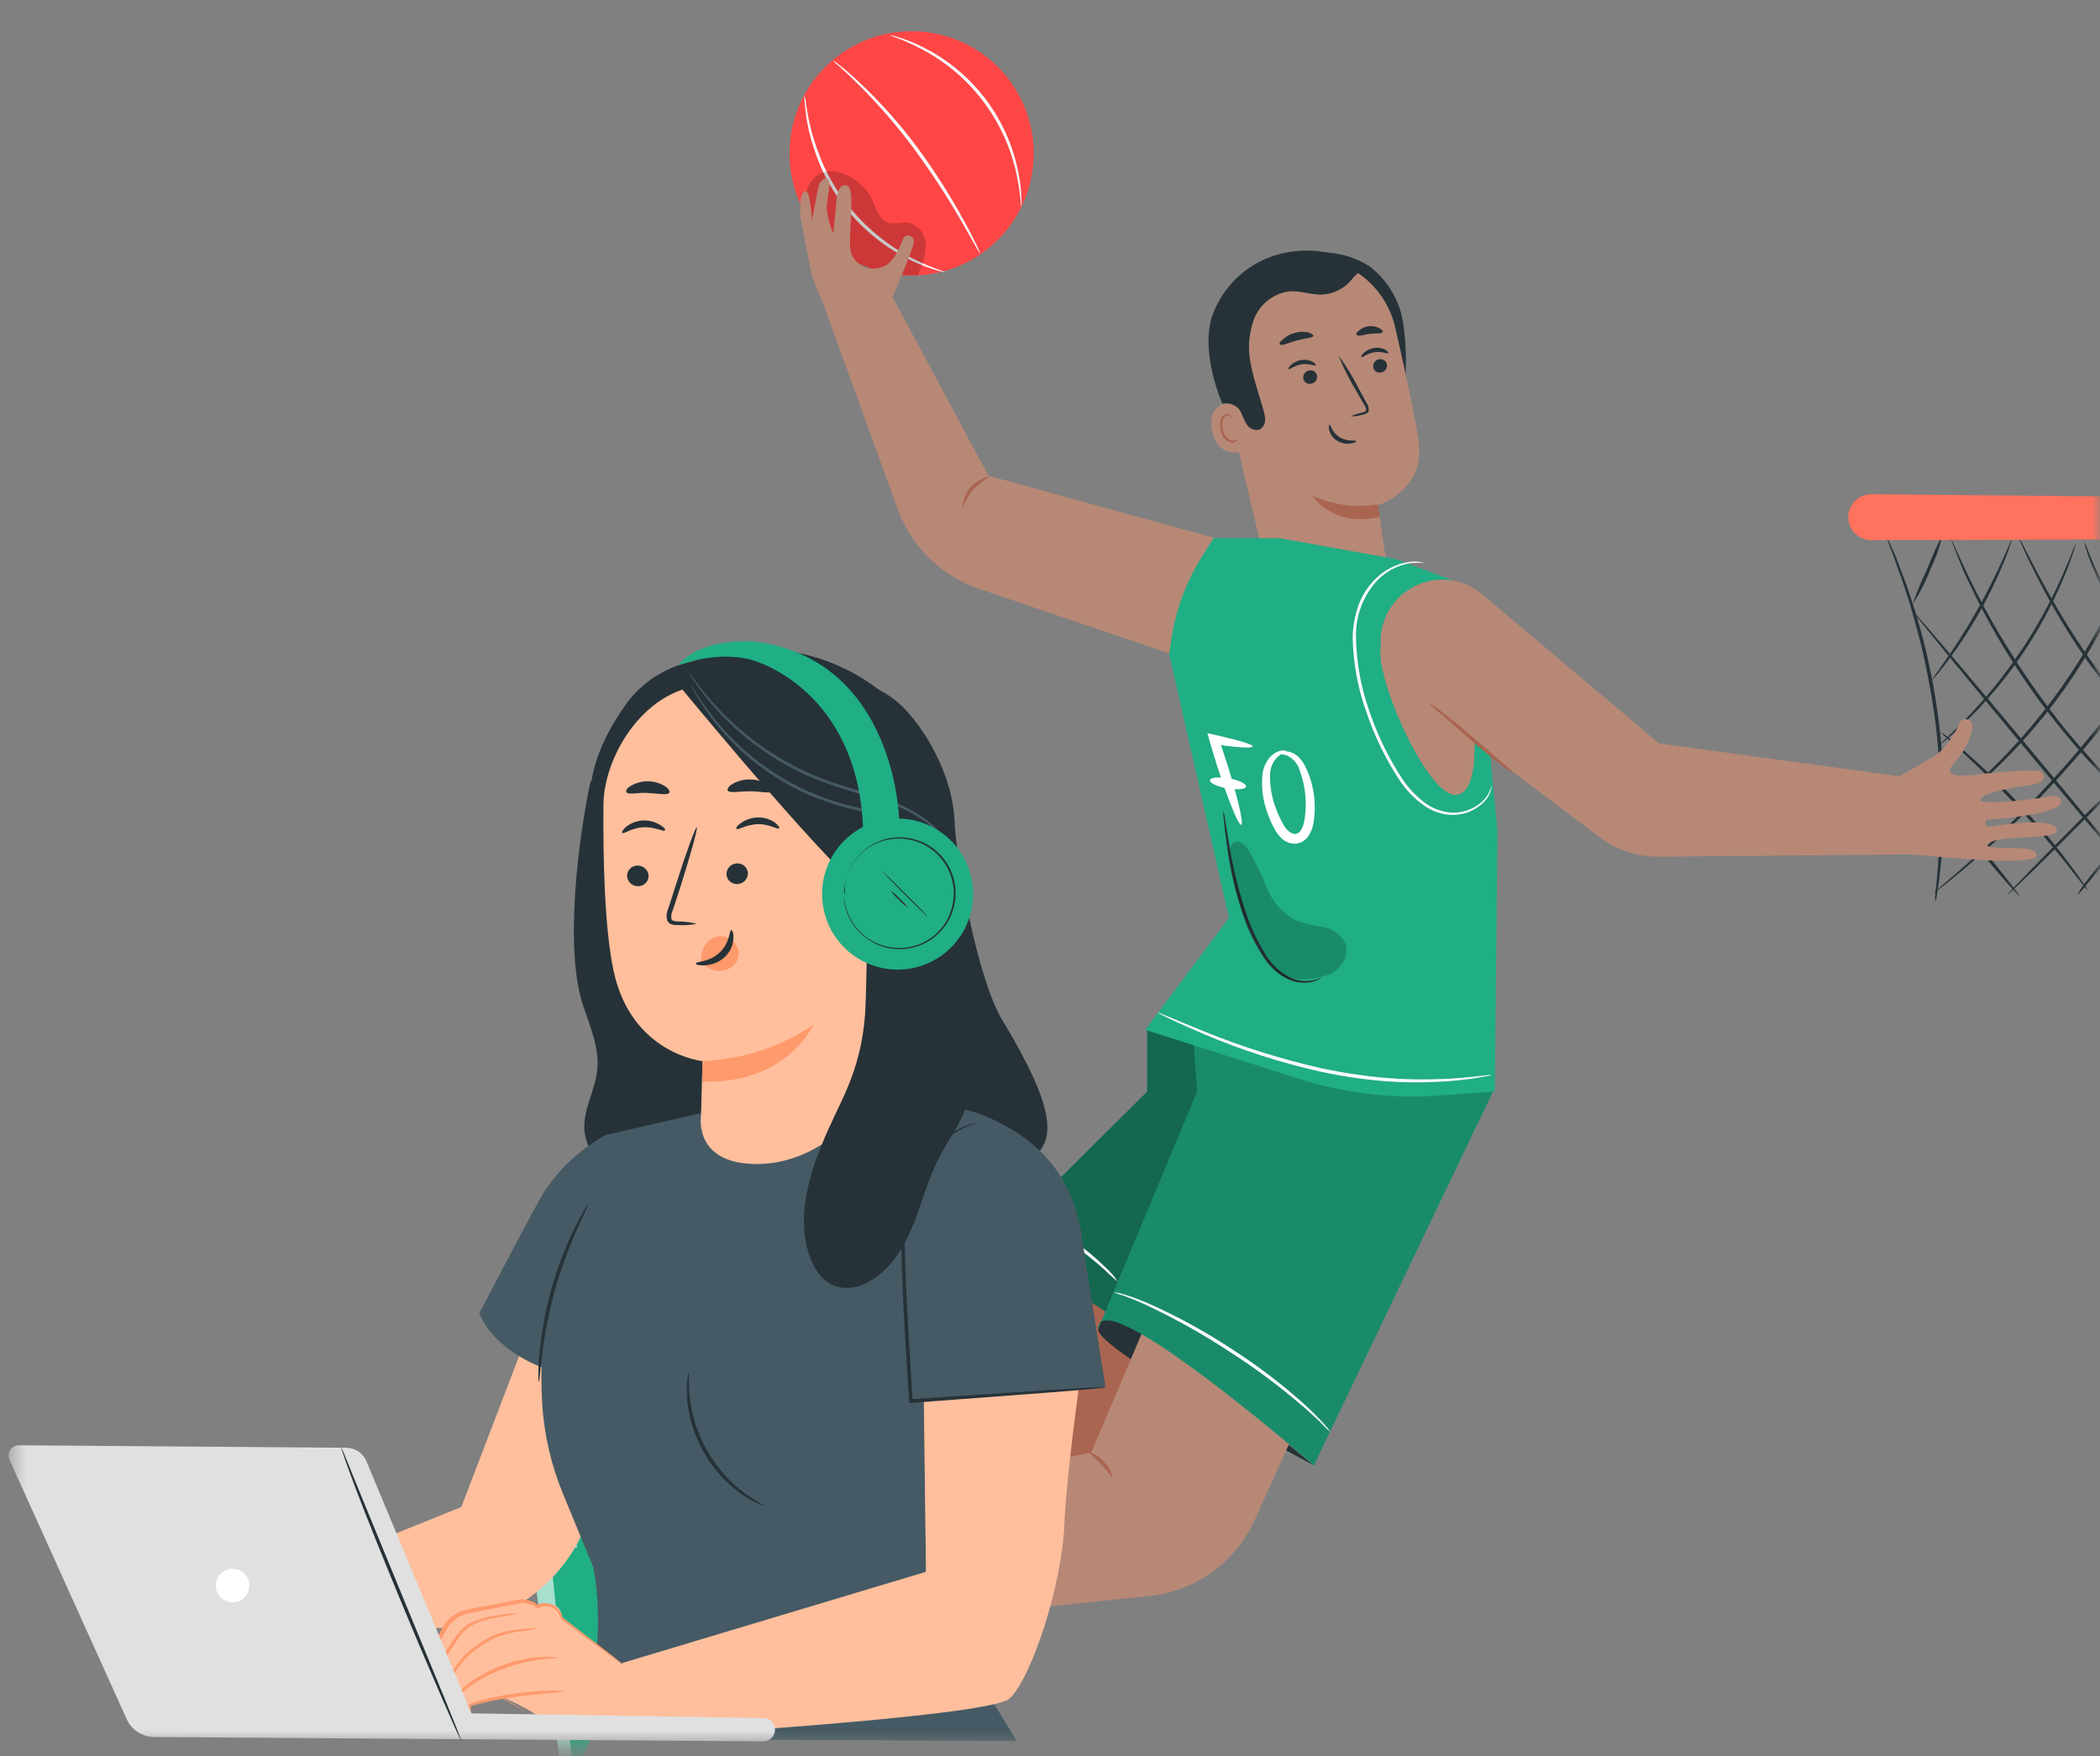 <svg xmlns="http://www.w3.org/2000/svg" width="122" height="102" viewBox="0 0 122 102" fill="none">
  <rect x="0" y="0" width="122" height="102" fill="#808080" stroke="none"/>
  <mask id="mask0_2727_11816" style="mask-type:alpha" maskUnits="userSpaceOnUse" x="0" y="0" width="122" height="102">
    <rect x="0.5" y="0.125" width="121.5" height="101.25" fill="#D9D9D9"/>
  </mask>
  <g mask="url(#mask0_2727_11816)">
    <path d="M112.456 52.361C112.477 52.29 112.492 52.217 112.501 52.143C112.525 51.98 112.56 51.772 112.598 51.512C112.636 51.252 112.688 50.902 112.723 50.511C112.757 50.119 112.816 49.675 112.841 49.18C112.865 48.684 112.91 48.14 112.917 47.558C112.924 46.976 112.917 46.352 112.917 45.697C112.848 42.85 112.458 40.019 111.756 37.259C111.583 36.629 111.43 36.022 111.25 35.468C111.07 34.913 110.904 34.397 110.741 33.929C110.578 33.461 110.394 33.045 110.266 32.678C110.138 32.311 109.989 31.985 109.874 31.746L109.611 31.167C109.584 31.097 109.55 31.031 109.507 30.97C109.525 31.042 109.55 31.113 109.58 31.181L109.802 31.77C109.906 32.027 110.03 32.342 110.148 32.709C110.266 33.077 110.446 33.496 110.595 33.967C110.744 34.438 110.924 34.948 111.08 35.509C111.236 36.071 111.403 36.667 111.569 37.297C111.874 38.566 112.158 39.976 112.369 41.456C112.581 42.935 112.678 44.38 112.716 45.683C112.716 46.338 112.747 46.959 112.716 47.541C112.685 48.123 112.688 48.66 112.66 49.156C112.633 49.651 112.598 50.091 112.57 50.483C112.543 50.874 112.508 51.214 112.477 51.488C112.446 51.761 112.428 51.959 112.414 52.122C112.417 52.203 112.431 52.283 112.456 52.361Z" fill="#263238"/>
    <path d="M124.906 52.014C124.944 51.983 121.912 48.282 118.131 43.746C114.351 39.21 111.253 35.558 111.201 35.589C111.149 35.62 114.198 39.325 117.979 43.861C121.759 48.397 124.868 52.049 124.906 52.014Z" fill="#263238"/>
    <path d="M121.292 51.72C121.218 51.572 121.131 51.43 121.032 51.297C120.852 51.034 120.585 50.656 120.242 50.199C118.454 47.814 116.42 45.623 114.174 43.663C113.745 43.289 113.388 42.995 113.135 42.797C113.009 42.689 112.875 42.592 112.733 42.506C112.836 42.633 112.952 42.749 113.079 42.852L114.081 43.76C114.919 44.53 116.056 45.621 117.238 46.896C118.419 48.172 119.424 49.381 120.131 50.275L120.963 51.339C121.061 51.476 121.171 51.603 121.292 51.72Z" fill="#263238"/>
    <path d="M117.352 52.098C117.391 52.067 116.413 50.809 115.173 49.288C114.446 48.35 113.673 47.45 112.855 46.592C113.532 47.566 114.259 48.504 115.034 49.402C115.76 50.34 116.534 51.24 117.352 52.098Z" fill="#263238"/>
    <path d="M125.118 47.738C125.078 47.681 125.03 47.63 124.976 47.586L124.543 47.18C124.352 47.007 124.12 46.792 123.85 46.536C123.58 46.279 123.285 45.999 122.966 45.666C122.315 45.014 121.58 44.211 120.776 43.292C119.972 42.374 119.151 41.324 118.33 40.173C117.508 39.023 116.795 37.904 116.174 36.861C115.554 35.818 115.038 34.847 114.632 34.023C114.417 33.614 114.248 33.236 114.092 32.907C113.936 32.578 113.804 32.29 113.7 32.054C113.596 31.819 113.516 31.656 113.454 31.514C113.426 31.45 113.394 31.389 113.357 31.33C113.368 31.399 113.389 31.465 113.419 31.528L113.634 32.082C113.728 32.321 113.846 32.612 113.981 32.948C114.116 33.285 114.293 33.666 114.501 34.078C114.892 34.913 115.405 35.887 116.011 36.944C116.618 38.001 117.349 39.13 118.167 40.277C118.985 41.424 119.834 42.468 120.631 43.396C121.428 44.325 122.197 45.108 122.859 45.749C123.185 46.075 123.496 46.352 123.763 46.602C124.03 46.851 124.269 47.059 124.456 47.225L124.914 47.606C124.976 47.659 125.045 47.703 125.118 47.738Z" fill="#263238"/>
    <path d="M125.419 43.226C125.305 43.072 125.181 42.925 125.048 42.786C124.799 42.516 124.445 42.114 124.009 41.615C122.889 40.315 121.848 38.949 120.89 37.526C119.944 36.093 119.071 34.614 118.274 33.094L117.556 31.707C117.479 31.532 117.385 31.363 117.276 31.205C117.334 31.387 117.407 31.565 117.494 31.735C117.639 32.082 117.868 32.56 118.163 33.153C118.928 34.696 119.789 36.19 120.741 37.626C121.7 39.059 122.761 40.421 123.915 41.701C124.362 42.19 124.729 42.578 124.993 42.835C125.122 42.979 125.264 43.11 125.419 43.226Z" fill="#263238"/>
    <path d="M126.019 39.543C126.039 39.522 125.672 39.127 125.152 38.455C124.457 37.581 123.81 36.669 123.215 35.724C122.618 34.781 122.09 33.797 121.635 32.778C121.289 31.995 121.136 31.486 121.105 31.496C121.117 31.621 121.144 31.744 121.185 31.864C121.282 32.192 121.398 32.515 121.531 32.83C121.955 33.872 122.472 34.873 123.077 35.821C123.675 36.771 124.339 37.678 125.066 38.534C125.343 38.863 125.582 39.12 125.759 39.29C125.836 39.383 125.923 39.468 126.019 39.543Z" fill="#263238"/>
    <path d="M127.503 34.036C127.451 34.097 127.406 34.163 127.368 34.234L127.021 34.819C126.716 35.332 126.262 36.063 125.68 36.957C125.098 37.851 124.384 38.895 123.553 40.031C122.721 41.168 121.761 42.384 120.711 43.625C119.661 44.865 118.601 45.995 117.616 47.003C116.632 48.012 115.711 48.881 114.92 49.595C114.13 50.309 113.482 50.877 113.025 51.259L112.502 51.709C112.44 51.758 112.382 51.813 112.328 51.872C112.399 51.835 112.466 51.79 112.526 51.737L113.07 51.314C113.538 50.947 114.203 50.392 115.004 49.689C115.804 48.985 116.736 48.116 117.738 47.121C118.739 46.127 119.789 44.98 120.857 43.742C121.924 42.505 122.859 41.272 123.695 40.132C124.53 38.992 125.23 37.931 125.795 37.013C126.359 36.094 126.803 35.367 127.091 34.843L127.42 34.241C127.454 34.175 127.482 34.107 127.503 34.036Z" fill="#263238"/>
    <path d="M124.356 31.077C124.321 31.136 124.292 31.199 124.27 31.264L124.055 31.808C123.965 32.047 123.854 32.335 123.708 32.668C123.563 33 123.421 33.385 123.227 33.794C122.863 34.626 122.392 35.599 121.813 36.649C121.179 37.789 120.485 38.893 119.734 39.959C118.98 41.016 118.171 42.031 117.308 43.001C116.504 43.892 115.738 44.654 115.069 45.267C114.744 45.583 114.425 45.843 114.155 46.082C113.884 46.321 113.645 46.522 113.462 46.681L113.011 47.056C112.955 47.096 112.905 47.144 112.862 47.198C112.922 47.166 112.979 47.129 113.032 47.087L113.503 46.74C113.708 46.588 113.957 46.394 114.231 46.165C114.505 45.936 114.834 45.676 115.167 45.364C115.964 44.655 116.724 43.905 117.443 43.115C118.321 42.147 119.143 41.129 119.904 40.066C120.658 38.994 121.352 37.881 121.983 36.733C122.551 35.672 123.022 34.688 123.369 33.849C123.556 33.434 123.691 33.045 123.826 32.709C123.961 32.373 124.062 32.079 124.142 31.836C124.221 31.593 124.277 31.427 124.325 31.278C124.341 31.212 124.351 31.145 124.356 31.077Z" fill="#263238"/>
    <path d="M120.599 31.573C120.509 31.737 120.435 31.909 120.377 32.086C120.245 32.433 120.03 32.904 119.784 33.489C118.427 36.557 116.534 39.358 114.195 41.761C113.748 42.222 113.377 42.586 113.114 42.828C112.972 42.951 112.84 43.085 112.719 43.227C112.875 43.124 113.022 43.008 113.159 42.88C113.439 42.648 113.824 42.298 114.285 41.841C115.485 40.658 116.565 39.359 117.508 37.963C118.449 36.568 119.251 35.083 119.902 33.531C120.152 32.935 120.332 32.443 120.443 32.1C120.508 31.928 120.56 31.753 120.599 31.573Z" fill="#263238"/>
    <path d="M116.888 31.32C116.863 31.32 116.662 31.799 116.312 32.571C115.962 33.344 115.45 34.404 114.809 35.534C114.167 36.664 113.523 37.641 113.034 38.337C112.546 39.034 112.234 39.457 112.255 39.474C112.275 39.491 112.355 39.388 112.511 39.204C112.667 39.02 112.882 38.753 113.138 38.414C113.806 37.522 114.417 36.589 114.968 35.621C115.517 34.653 116.005 33.652 116.43 32.623C116.59 32.228 116.711 31.902 116.777 31.677C116.83 31.564 116.868 31.444 116.888 31.32Z" fill="#263238"/>
    <path d="M112.857 31.049C112.522 31.7 112.222 32.368 111.96 33.052C111.641 33.71 111.36 34.385 111.118 35.075C111.524 34.462 111.862 33.807 112.126 33.121C112.443 32.458 112.688 31.764 112.857 31.049Z" fill="#263238"/>
    <path d="M125.527 43.042C125.492 43.008 123.468 44.976 121.022 47.44C118.575 49.904 116.593 51.927 116.628 51.962C116.663 51.997 118.686 50.029 121.133 47.565C123.579 45.101 125.565 43.077 125.527 43.042Z" fill="#263238"/>
    <path d="M125 47.423C124.73 47.576 124.479 47.76 124.251 47.97C123.676 48.447 123.131 48.96 122.619 49.505C122.104 50.046 121.623 50.619 121.181 51.221C120.982 51.459 120.813 51.721 120.679 52.001C120.896 51.784 121.097 51.552 121.282 51.307C121.628 50.867 122.155 50.268 122.751 49.634C123.347 49 123.915 48.462 124.335 48.074C124.574 47.876 124.797 47.658 125 47.423Z" fill="#263238"/>
    <path d="M107.375 30.038C107.375 30.214 107.411 30.388 107.478 30.55C107.546 30.712 107.645 30.859 107.769 30.983C107.894 31.107 108.041 31.205 108.204 31.272C108.366 31.339 108.54 31.373 108.716 31.372L128.86 31.32L136.307 35.583V28.964L108.709 28.704C108.534 28.704 108.36 28.739 108.199 28.806C108.037 28.873 107.89 28.971 107.766 29.095C107.642 29.219 107.544 29.366 107.477 29.528C107.41 29.69 107.375 29.863 107.375 30.038Z" fill="#FF725E"/>
    <path d="M50.991 15.724C47.227 14.637 45.057 10.704 46.144 6.94C47.231 3.176 51.164 1.006 54.928 2.093C58.692 3.18 60.862 7.113 59.775 10.877C58.688 14.641 54.755 16.811 50.991 15.724Z" fill="#FF4646"/>
    <path d="M56.96 14.781C54.8 10.518 52.052 6.535 48.382 3.496L56.96 14.781Z" fill="#FF4646"/>
    <path d="M48.382 3.496C48.502 3.636 48.636 3.762 48.782 3.874C49.05 4.115 49.432 4.474 49.889 4.927C51.077 6.11 52.174 7.383 53.169 8.733C54.163 10.087 55.079 11.496 55.914 12.954L56.669 14.283C56.751 14.452 56.849 14.614 56.96 14.766C56.902 14.587 56.827 14.414 56.737 14.248C56.582 13.92 56.36 13.456 56.035 12.886C55.231 11.402 54.326 9.976 53.328 8.616C52.328 7.259 51.209 5.996 49.983 4.84C49.511 4.395 49.118 4.051 48.831 3.828C48.692 3.705 48.541 3.593 48.382 3.496Z" fill="#FAFAFA"/>
    <path d="M46.735 5.513C46.726 5.697 46.734 5.882 46.762 6.064C46.8 6.572 46.876 7.077 46.988 7.574C47.161 8.303 47.396 9.015 47.69 9.703C48.062 10.544 48.541 11.333 49.114 12.052C50.152 13.365 51.475 14.425 52.983 15.151C53.439 15.367 53.909 15.547 54.392 15.691C54.568 15.747 54.749 15.789 54.932 15.816C54.932 15.774 54.177 15.593 53.044 15.027C51.58 14.275 50.293 13.22 49.269 11.931C48.705 11.225 48.23 10.451 47.856 9.628C47.557 8.954 47.312 8.257 47.124 7.544C47.004 7.059 46.908 6.569 46.837 6.075C46.82 5.885 46.786 5.697 46.735 5.513Z" fill="#FAFAFA"/>
    <path d="M51.689 2.035C51.689 2.073 52.414 2.262 53.49 2.824C54.892 3.55 56.117 4.576 57.077 5.83C58.037 7.084 58.709 8.534 59.044 10.077C59.308 11.258 59.297 12.017 59.338 12.017C59.357 11.84 59.357 11.662 59.338 11.485C59.321 11.002 59.265 10.521 59.168 10.047C58.864 8.469 58.197 6.984 57.221 5.709C56.243 4.434 54.983 3.404 53.539 2.7C53.107 2.484 52.657 2.305 52.195 2.164C52.032 2.102 51.862 2.059 51.689 2.035Z" fill="#FAFAFA"/>
    <g opacity="0.2">
      <path d="M47.268 13.256C47.019 12.73 46.87 12.163 46.826 11.583C46.808 11.291 46.869 11 47.001 10.74C47.134 10.48 47.334 10.26 47.581 10.103C47.794 10.005 48.024 9.951 48.258 9.944C48.493 9.938 48.726 9.979 48.944 10.066C49.321 10.194 49.668 10.397 49.965 10.662C50.262 10.928 50.503 11.25 50.673 11.61C50.903 12.104 51.051 12.742 51.575 12.92C51.953 13.063 52.402 12.874 52.81 12.946C53.095 13.03 53.345 13.205 53.521 13.444C53.697 13.684 53.789 13.974 53.784 14.271C53.758 14.873 53.594 15.461 53.304 15.989C53.304 15.989 50.979 16.015 49.62 15.147C48.773 14.599 47.984 13.966 47.268 13.256Z" fill="black"/>
    </g>
    <path d="M46.803 11.096C47.086 11.096 47.181 12.825 47.181 12.825C47.181 12.825 47.419 11.315 47.6 10.673C47.619 10.598 47.898 10.246 48.106 10.405C48.313 10.563 48.03 11.587 48.023 12.1C48.077 12.597 48.204 13.083 48.4 13.542C48.4 13.542 48.529 12.58 48.585 11.73C48.642 10.881 48.963 10.598 49.291 10.843C49.699 11.134 49.219 14.007 49.442 14.698C49.519 14.904 49.641 15.091 49.799 15.244C49.957 15.397 50.147 15.514 50.356 15.585C50.722 15.647 51.098 15.593 51.432 15.43C51.968 15.154 52.296 14.275 52.447 13.92C52.468 13.841 52.517 13.772 52.586 13.727C52.655 13.682 52.737 13.665 52.818 13.678C52.899 13.691 52.972 13.734 53.023 13.799C53.074 13.863 53.099 13.944 53.093 14.026C53.093 14.347 52.228 16.363 51.851 17.246L57.423 27.628L70.683 31.279L68.112 38.011L56.887 34.205C55.801 33.836 54.812 33.228 53.992 32.425C53.172 31.623 52.542 30.647 52.149 29.569L47.781 17.525C47.558 17.027 47.339 16.51 47.218 16.159C47.056 15.691 46.697 13.493 46.565 12.968C46.433 12.444 46.433 11.077 46.803 11.096Z" fill="#B78876"/>
    <path d="M55.913 29.49C56.081 29.114 56.29 28.759 56.536 28.429C56.828 28.141 57.153 27.888 57.503 27.674C57.069 27.75 56.675 27.972 56.385 28.304C56.096 28.636 55.929 29.057 55.913 29.497V29.49Z" fill="#AA6550"/>
    <path d="M81.568 22.766C81.726 21.45 81.712 20.118 81.526 18.805C81.332 17.482 80.629 16.286 79.567 15.472C78.672 14.903 77.625 14.62 76.565 14.66C75.093 14.66 73.511 15.155 72.688 16.374C71.865 17.594 71.99 19.179 72.311 20.599C72.526 21.531 72.839 22.486 73.53 23.151C74.549 24.136 76.142 24.238 77.539 23.982C78.936 23.725 80.273 23.174 81.692 23.057" fill="#263238"/>
    <path d="M70.831 21.388L73.957 34.693L80.613 33.182L80.05 29.347C80.05 29.347 82.795 28.501 82.421 25.688C82.24 24.322 81.632 21.535 81.058 19.025C80.752 17.687 79.934 16.523 78.779 15.781C77.625 15.039 76.225 14.779 74.882 15.057C74.196 15.199 73.545 15.476 72.968 15.873C72.391 16.27 71.9 16.779 71.522 17.369C71.145 17.959 70.889 18.618 70.77 19.309C70.651 19.999 70.672 20.706 70.831 21.388Z" fill="#B78876"/>
    <path d="M80.05 29.294C78.758 29.508 77.432 29.332 76.24 28.788C76.24 28.788 77.4 30.676 80.163 30.019L80.05 29.294Z" fill="#AA6550"/>
    <path d="M80.575 21.174C80.59 21.278 80.565 21.384 80.503 21.47C80.442 21.556 80.35 21.615 80.246 21.634C80.195 21.648 80.143 21.65 80.091 21.642C80.039 21.634 79.99 21.615 79.946 21.587C79.902 21.558 79.864 21.521 79.835 21.477C79.806 21.433 79.787 21.384 79.778 21.332C79.762 21.228 79.787 21.121 79.848 21.035C79.91 20.949 80.002 20.89 80.106 20.872C80.157 20.858 80.21 20.856 80.262 20.864C80.314 20.872 80.363 20.891 80.407 20.92C80.451 20.948 80.489 20.985 80.518 21.029C80.546 21.073 80.566 21.122 80.575 21.174Z" fill="#263238"/>
    <path d="M80.665 20.515C80.624 20.576 80.287 20.394 79.853 20.459C79.419 20.523 79.14 20.787 79.098 20.738C79.057 20.689 79.098 20.617 79.234 20.496C79.4 20.34 79.612 20.239 79.838 20.209C80.063 20.175 80.293 20.214 80.495 20.319C80.627 20.402 80.665 20.489 80.665 20.515Z" fill="#263238"/>
    <path d="M76.512 21.822C76.528 21.927 76.503 22.034 76.442 22.12C76.38 22.206 76.287 22.264 76.183 22.283C76.133 22.296 76.08 22.299 76.029 22.291C75.977 22.283 75.928 22.264 75.884 22.236C75.84 22.208 75.802 22.171 75.773 22.128C75.744 22.085 75.724 22.036 75.715 21.985C75.7 21.88 75.725 21.773 75.786 21.686C75.847 21.6 75.939 21.54 76.043 21.52C76.094 21.507 76.147 21.504 76.199 21.512C76.251 21.521 76.3 21.54 76.344 21.568C76.388 21.596 76.426 21.634 76.455 21.677C76.484 21.721 76.503 21.771 76.512 21.822Z" fill="#263238"/>
    <path d="M76.437 21.214C76.395 21.275 76.059 21.094 75.625 21.158C75.191 21.222 74.912 21.486 74.87 21.437C74.829 21.388 74.87 21.316 75.006 21.196C75.174 21.041 75.384 20.941 75.61 20.909C75.835 20.875 76.065 20.913 76.267 21.018C76.399 21.101 76.456 21.188 76.437 21.214Z" fill="#263238"/>
    <path d="M78.468 24.186C78.686 24.083 78.915 24.006 79.151 23.959C79.257 23.929 79.359 23.895 79.367 23.816C79.36 23.701 79.318 23.59 79.246 23.499L78.796 22.71C78.391 22.043 78.04 21.345 77.747 20.622C78.205 21.254 78.612 21.922 78.963 22.619L79.397 23.416C79.487 23.539 79.529 23.691 79.518 23.843C79.509 23.884 79.49 23.922 79.463 23.954C79.436 23.986 79.402 24.011 79.363 24.027C79.304 24.055 79.242 24.074 79.178 24.084C78.947 24.15 78.708 24.184 78.468 24.186Z" fill="#263238"/>
    <path d="M77.241 24.669C77.312 24.669 77.38 25.122 77.83 25.398C78.279 25.673 78.77 25.549 78.785 25.613C78.8 25.677 78.687 25.718 78.475 25.756C78.201 25.8 77.92 25.745 77.682 25.602C77.455 25.466 77.289 25.246 77.222 24.99C77.173 24.797 77.21 24.673 77.241 24.669Z" fill="#263238"/>
    <path d="M76.3 19.508C76.274 19.632 75.836 19.64 75.337 19.776C74.839 19.912 74.454 20.108 74.371 20.01C74.288 19.912 74.371 19.844 74.537 19.708C74.733 19.528 74.97 19.398 75.228 19.33C75.482 19.263 75.748 19.255 76.005 19.308C76.202 19.372 76.311 19.451 76.3 19.508Z" fill="#263238"/>
    <path d="M80.325 19.292C80.261 19.401 79.948 19.341 79.593 19.39C79.238 19.439 78.94 19.552 78.838 19.458C78.736 19.364 78.838 19.307 78.951 19.198C79.112 19.059 79.31 18.973 79.521 18.948C79.732 18.924 79.945 18.964 80.133 19.062C80.287 19.145 80.352 19.239 80.325 19.292Z" fill="#263238"/>
    <path d="M72.084 23.359C72.035 23.359 70.072 23.068 70.412 24.978C70.751 26.889 72.601 26.152 72.594 26.111C72.586 26.069 72.084 23.359 72.084 23.359Z" fill="#B78876"/>
    <path d="M71.884 25.477C71.884 25.477 71.853 25.507 71.801 25.541C71.766 25.566 71.725 25.583 71.683 25.591C71.641 25.6 71.597 25.599 71.555 25.59C71.418 25.535 71.297 25.444 71.207 25.326C71.117 25.208 71.06 25.069 71.042 24.922C71.004 24.759 71.004 24.59 71.042 24.427C71.048 24.364 71.07 24.304 71.106 24.252C71.141 24.2 71.189 24.157 71.246 24.129C71.282 24.111 71.323 24.107 71.362 24.117C71.401 24.128 71.435 24.152 71.457 24.185C71.495 24.234 71.487 24.272 71.499 24.276C71.51 24.28 71.536 24.234 71.499 24.159C71.48 24.113 71.445 24.075 71.4 24.053C71.37 24.04 71.337 24.033 71.304 24.033C71.271 24.033 71.238 24.04 71.208 24.053C71.132 24.083 71.066 24.131 71.014 24.194C70.962 24.257 70.928 24.332 70.913 24.412C70.868 24.593 70.868 24.782 70.913 24.963C70.932 25.137 71.002 25.302 71.114 25.436C71.226 25.571 71.376 25.669 71.544 25.718C71.598 25.723 71.652 25.715 71.703 25.697C71.753 25.679 71.8 25.65 71.838 25.613C71.888 25.522 71.891 25.48 71.884 25.477Z" fill="#AA6550"/>
    <path d="M71.008 23.449C71.189 23.411 71.376 23.422 71.551 23.481C71.726 23.54 71.881 23.645 72.001 23.785C72.164 24.042 72.239 24.348 72.401 24.604C72.472 24.737 72.583 24.844 72.72 24.907C72.856 24.971 73.01 24.988 73.157 24.955C73.25 24.91 73.33 24.84 73.389 24.754C73.448 24.668 73.484 24.568 73.493 24.465C73.504 24.255 73.474 24.044 73.406 23.845C73.164 22.966 72.843 22.101 72.677 21.203C72.472 20.307 72.537 19.37 72.862 18.511C73.031 18.085 73.312 17.713 73.674 17.433C74.037 17.153 74.469 16.977 74.924 16.921C75.528 16.88 76.12 17.114 76.724 17.11C77.087 17.105 77.444 17.016 77.768 16.851C78.091 16.686 78.372 16.45 78.589 16.159C78.692 16.049 78.801 15.944 78.914 15.845C78.874 15.634 78.774 15.439 78.627 15.283C77.291 14.365 75.131 14.373 73.636 14.988C72.874 15.297 72.189 15.768 71.628 16.369C71.066 16.969 70.642 17.685 70.385 18.465C69.932 20.017 70.423 22.014 71.008 23.434" fill="#263238"/>
    <path d="M60.331 75.629C59.306 74.849 58.439 73.882 57.775 72.779C57.706 72.684 57.663 72.574 57.65 72.458C57.645 72.4 57.66 72.341 57.694 72.293C57.728 72.246 57.778 72.212 57.835 72.197C57.904 72.196 57.972 72.213 58.032 72.246C59.166 72.776 60.269 73.369 61.335 74.025C61.059 74.629 60.702 75.193 60.274 75.701" fill="#263238"/>
    <path d="M76.331 62.167C76.244 62.609 63.313 86.103 63.313 86.103L34.786 88.244L36.115 82.275L59.21 77.744L68.052 61.465L76.331 62.167Z" fill="#AA6550"/>
    <path d="M66.647 59.796V63.401L57.891 72.085L66.647 77.748C66.647 77.748 70.818 66.316 71.777 64.628C72.37 63.503 72.696 62.257 72.732 60.985L66.647 59.796Z" fill="#20AE84"/>
    <g opacity="0.4">
      <path d="M66.647 59.796V63.401L57.892 72.085L66.647 77.748C66.647 77.748 70.819 66.316 71.778 64.628C72.371 63.503 72.697 62.257 72.733 60.985L66.647 59.796Z" fill="black"/>
    </g>
    <path d="M42.224 81.383L31.766 82.787L33.446 95.82C34.677 95.586 36.308 88.526 36.308 88.526L43.043 87.892L42.224 81.383Z" fill="#20AE84"/>
    <g opacity="0.6">
      <path d="M36.352 84.415C36.298 84.294 36.201 84.197 36.08 84.144C35.958 84.09 35.821 84.083 35.695 84.124C35.573 84.174 35.475 84.269 35.421 84.389C35.367 84.509 35.361 84.646 35.404 84.77C35.462 84.898 35.565 85 35.693 85.055C35.822 85.111 35.967 85.117 36.099 85.072C36.221 85.007 36.313 84.897 36.356 84.765C36.399 84.634 36.39 84.491 36.33 84.366" fill="white"/>
    </g>
    <g opacity="0.6">
      <path d="M31.766 82.787L32.827 82.686L34.039 95.209C34.039 95.209 33.85 95.82 33.446 95.82L31.766 82.787Z" fill="white"/>
    </g>
    <path d="M36.402 88.714C36.338 88.714 36.266 88.405 36.025 88.118C35.783 87.831 35.492 87.703 35.511 87.638C35.53 87.574 35.908 87.638 36.198 87.978C36.489 88.318 36.459 88.722 36.402 88.714Z" fill="#263238"/>
    <path d="M36.014 90.157C35.953 90.179 35.81 89.919 35.511 89.738C35.213 89.556 34.922 89.53 34.919 89.466C34.915 89.402 35.266 89.315 35.632 89.549C35.998 89.783 36.074 90.157 36.014 90.157Z" fill="#263238"/>
    <path d="M34.477 91.139C34.458 91.082 34.764 90.954 35.13 91.071C35.497 91.188 35.678 91.471 35.629 91.505C35.58 91.539 35.368 91.377 35.066 91.286C34.764 91.196 34.492 91.203 34.477 91.139Z" fill="#263238"/>
    <path d="M37.92 88.401C37.86 88.383 37.92 88.081 37.837 87.722C37.754 87.363 37.618 87.103 37.667 87.061C37.716 87.02 37.98 87.261 38.045 87.684C38.109 88.107 37.973 88.428 37.92 88.401Z" fill="#263238"/>
    <path d="M39.426 87.892C39.34 87.685 39.312 87.46 39.343 87.238C39.357 86.999 39.398 86.763 39.464 86.532C39.506 86.396 39.557 86.262 39.615 86.132C39.645 86.052 39.689 85.978 39.744 85.913C39.784 85.866 39.839 85.833 39.899 85.82C39.96 85.807 40.024 85.814 40.08 85.841C40.127 85.869 40.168 85.907 40.199 85.952C40.23 85.997 40.251 86.048 40.261 86.102C40.272 86.185 40.272 86.269 40.261 86.351C40.246 86.495 40.217 86.636 40.174 86.774C40.105 87.008 39.998 87.228 39.857 87.427C39.615 87.763 39.392 87.899 39.377 87.876C39.362 87.854 39.532 87.68 39.725 87.34C39.836 87.144 39.921 86.935 39.978 86.717C40.008 86.593 40.031 86.467 40.046 86.34C40.046 86.196 40.046 86.079 39.981 86.053C39.917 86.026 39.947 86.053 39.91 86.076C39.873 86.125 39.843 86.178 39.819 86.234C39.76 86.357 39.708 86.483 39.664 86.612C39.59 86.826 39.537 87.048 39.506 87.272C39.493 87.48 39.466 87.687 39.426 87.892Z" fill="#263238"/>
    <path d="M39.324 87.82C39.324 87.802 39.52 87.647 39.932 87.568C40.313 87.504 40.703 87.543 41.064 87.681C41.154 87.706 41.236 87.754 41.302 87.82C41.368 87.886 41.416 87.968 41.442 88.058C41.447 88.116 41.437 88.175 41.411 88.227C41.385 88.279 41.344 88.323 41.295 88.353C41.224 88.398 41.146 88.431 41.064 88.451C40.921 88.493 40.772 88.513 40.623 88.508C40.375 88.504 40.133 88.439 39.917 88.319C39.539 88.107 39.433 87.851 39.456 87.843C39.479 87.836 39.637 88.024 39.985 88.175C40.186 88.263 40.403 88.307 40.623 88.304C40.751 88.3 40.877 88.28 41 88.243C41.136 88.206 41.242 88.138 41.219 88.089C41.197 88.04 41.095 87.926 40.977 87.888C40.856 87.838 40.729 87.799 40.6 87.771C40.38 87.725 40.155 87.711 39.932 87.73C39.566 87.756 39.335 87.855 39.324 87.82Z" fill="#263238"/>
    <path d="M59.254 70.524C59.546 70.702 59.848 70.859 60.16 70.996C60.885 71.369 61.586 71.787 62.26 72.246C62.931 72.708 63.571 73.212 64.177 73.756C64.415 73.997 64.667 74.223 64.933 74.432C64.745 74.144 64.521 73.883 64.264 73.654C63.683 73.073 63.051 72.545 62.377 72.076C61.696 71.608 60.975 71.202 60.221 70.864C59.915 70.709 59.59 70.595 59.254 70.524Z" fill="#FAFAFA"/>
    <path d="M76.331 85.11C76.331 85.11 63.683 78.427 63.797 77.2C63.91 75.973 65.684 76.762 66.439 77.2C67.195 77.638 76.331 85.11 76.331 85.11Z" fill="#263238"/>
    <path d="M83.078 65.647C83.01 65.983 76.195 80.975 72.885 88.299C72.34 89.497 71.492 90.532 70.426 91.303C69.359 92.073 68.111 92.553 66.802 92.694L41.718 95.31L41.126 88.892L63.401 84.362L72.035 63.993L83.078 65.647Z" fill="#B78876"/>
    <path d="M86.736 63.4L76.331 85.109C76.331 85.109 63.797 74.228 63.797 77.199L69.551 63.4L69.343 60.406L86.736 63.4Z" fill="#20AE84"/>
    <g opacity="0.2">
      <path d="M86.736 63.4L76.331 85.109C76.331 85.109 63.797 74.228 63.797 77.199L69.551 63.4L69.343 60.406L86.736 63.4Z" fill="black"/>
    </g>
    <path d="M64.695 75.056C64.877 75.134 65.065 75.199 65.257 75.248L65.907 75.497C66.152 75.611 66.443 75.72 66.749 75.875C68.359 76.639 69.914 77.513 71.404 78.491C72.904 79.452 74.335 80.516 75.685 81.678C75.949 81.893 76.168 82.112 76.372 82.293C76.576 82.474 76.75 82.641 76.874 82.776C77.007 82.926 77.153 83.063 77.309 83.188C77.196 83.022 77.07 82.867 76.931 82.724C76.806 82.58 76.648 82.406 76.452 82.218C76.255 82.029 76.044 81.799 75.783 81.572C74.452 80.374 73.024 79.288 71.513 78.325C70.017 77.341 68.444 76.479 66.809 75.747C66.496 75.603 66.201 75.501 65.948 75.399C65.695 75.297 65.465 75.237 65.284 75.18C65.093 75.118 64.895 75.076 64.695 75.056Z" fill="#FAFAFA"/>
    <path d="M41.696 88.711L30.875 90.255L32.718 103.726C33.994 103.473 35.621 96.148 35.621 96.148L42.602 95.442L41.696 88.711Z" fill="#20AE84"/>
    <g opacity="0.6">
      <path d="M35.64 91.901C35.581 91.778 35.48 91.681 35.355 91.626C35.23 91.572 35.09 91.565 34.96 91.607C34.834 91.66 34.733 91.759 34.678 91.884C34.622 92.009 34.616 92.15 34.662 92.279C34.722 92.41 34.83 92.515 34.963 92.571C35.096 92.628 35.246 92.633 35.383 92.585C35.509 92.516 35.603 92.402 35.647 92.265C35.69 92.128 35.678 91.98 35.613 91.852" fill="white"/>
    </g>
    <g opacity="0.6">
      <path d="M30.876 90.255L31.963 90.157L33.33 103.118C33.33 103.118 33.149 103.753 32.718 103.741L30.876 90.255Z" fill="white"/>
    </g>
    <path d="M35.738 96.356C35.67 96.356 35.595 96.039 35.342 95.745C35.089 95.45 34.783 95.314 34.802 95.25C34.821 95.186 35.214 95.231 35.516 95.594C35.818 95.956 35.787 96.364 35.738 96.356Z" fill="#263238"/>
    <path d="M35.334 97.852C35.274 97.875 35.123 97.603 34.813 97.418C34.503 97.233 34.201 97.21 34.198 97.146C34.194 97.082 34.556 96.984 34.953 97.222C35.349 97.459 35.398 97.841 35.334 97.852Z" fill="#263238"/>
    <path d="M33.755 98.886C33.733 98.825 34.05 98.689 34.431 98.81C34.812 98.931 35.001 99.218 34.948 99.252C34.895 99.286 34.68 99.124 34.363 99.029C34.046 98.935 33.77 98.95 33.755 98.886Z" fill="#263238"/>
    <path d="M37.297 96.02C37.233 96.02 37.297 95.684 37.206 95.318C37.116 94.952 36.972 94.676 37.025 94.634C37.078 94.593 37.35 94.838 37.433 95.272C37.516 95.707 37.354 96.043 37.297 96.02Z" fill="#263238"/>
    <path d="M38.853 95.48C38.762 95.267 38.731 95.034 38.762 94.804C38.772 94.555 38.813 94.308 38.883 94.068C38.924 93.926 38.974 93.788 39.034 93.653C39.065 93.57 39.109 93.493 39.166 93.426C39.207 93.377 39.262 93.342 39.325 93.328C39.387 93.313 39.452 93.32 39.51 93.347C39.56 93.374 39.604 93.412 39.637 93.459C39.67 93.505 39.693 93.559 39.702 93.615C39.714 93.7 39.714 93.787 39.702 93.872C39.685 94.021 39.656 94.169 39.616 94.314C39.544 94.555 39.435 94.783 39.291 94.989C39.045 95.344 38.815 95.484 38.8 95.461C38.785 95.439 38.959 95.257 39.155 94.906C39.265 94.701 39.35 94.483 39.408 94.257C39.443 94.124 39.465 93.989 39.476 93.853C39.495 93.706 39.476 93.585 39.408 93.555C39.34 93.525 39.374 93.555 39.336 93.581C39.297 93.632 39.265 93.688 39.242 93.747C39.181 93.869 39.129 93.995 39.087 94.125C39.01 94.348 38.955 94.578 38.925 94.812C38.916 95.036 38.892 95.259 38.853 95.48Z" fill="#263238"/>
    <path d="M38.758 95.405C38.933 95.252 39.152 95.158 39.384 95.137C39.634 95.095 39.89 95.095 40.139 95.137C40.288 95.161 40.433 95.2 40.574 95.254C40.667 95.278 40.752 95.325 40.821 95.391C40.891 95.457 40.942 95.54 40.97 95.632C40.978 95.692 40.968 95.753 40.942 95.808C40.916 95.863 40.874 95.909 40.823 95.941C40.748 95.986 40.669 96.02 40.585 96.043C40.388 96.102 40.18 96.121 39.976 96.098C39.771 96.076 39.572 96.014 39.392 95.915C39.014 95.7 38.894 95.435 38.913 95.428C39.09 95.552 39.274 95.665 39.464 95.768C39.674 95.855 39.9 95.898 40.128 95.892C40.256 95.888 40.383 95.867 40.506 95.828C40.645 95.787 40.755 95.719 40.732 95.666C40.71 95.613 40.6 95.5 40.479 95.458C40.357 95.409 40.231 95.37 40.102 95.341C39.874 95.298 39.642 95.285 39.411 95.303C38.996 95.337 38.758 95.443 38.758 95.405Z" fill="#263238"/>
    <path d="M63.299 84.362C63.272 84.411 63.62 84.664 63.978 85.049C64.337 85.434 64.571 85.805 64.624 85.767C64.549 85.437 64.374 85.139 64.122 84.913C63.913 84.647 63.625 84.454 63.299 84.362Z" fill="#AA6550"/>
    <path d="M70.498 31.261L69.791 32.393C68.877 33.861 68.279 35.503 68.036 37.215L67.923 37.992L71.396 53.309L66.53 59.814L75.266 62.597C77.977 63.491 80.838 63.841 83.685 63.627L86.841 63.393L86.996 48.25L85.637 34.168L81.073 32.469L74.36 31.261H70.498Z" fill="#20AE84"/>
    <path d="M71.064 47.091C71.059 47.259 71.069 47.427 71.094 47.593C71.128 47.914 71.177 48.378 71.256 48.948C71.441 50.447 71.786 51.922 72.287 53.347C72.569 54.133 72.943 54.883 73.401 55.582C73.767 56.173 74.304 56.641 74.941 56.922C75.377 57.1 75.86 57.13 76.315 57.009C76.437 56.974 76.554 56.923 76.663 56.858C76.733 56.81 76.767 56.784 76.764 56.779C76.764 56.779 76.606 56.865 76.296 56.933C75.858 57.023 75.403 56.974 74.994 56.794C74.394 56.506 73.892 56.049 73.548 55.48C73.11 54.787 72.749 54.049 72.472 53.279C71.979 51.866 71.618 50.41 71.396 48.929C71.305 48.39 71.23 47.937 71.169 47.582C71.154 47.414 71.118 47.25 71.064 47.091Z" fill="#263238"/>
    <g opacity="0.2">
      <path d="M71.661 48.945C71.945 48.752 72.307 49.036 72.5 49.322C72.928 50.047 73.298 50.804 73.606 51.588C73.919 52.377 74.497 53.034 75.24 53.445C75.766 53.627 76.307 53.76 76.856 53.842C77.132 53.886 77.393 53.995 77.619 54.158C77.845 54.321 78.03 54.535 78.159 54.782C78.427 55.458 77.944 56.243 77.294 56.568C76.617 56.84 75.883 56.941 75.157 56.858C74.898 56.867 74.643 56.793 74.429 56.647C74.203 56.495 74.012 56.297 73.87 56.065C72.509 54.168 71.685 51.939 71.484 49.613C71.45 49.383 71.458 49.081 71.661 48.945Z" fill="black"/>
    </g>
    <path d="M74.723 43.625C74.723 43.595 74.523 43.527 74.194 43.67C73.998 43.765 73.828 43.904 73.696 44.078C73.524 44.31 73.409 44.579 73.36 44.863C73.269 45.569 73.333 46.287 73.549 46.966C73.668 47.366 73.829 47.752 74.028 48.117C74.139 48.335 74.286 48.531 74.463 48.699C74.677 48.9 74.961 49.01 75.255 49.005C75.407 48.994 75.553 48.949 75.684 48.872C75.815 48.795 75.927 48.69 76.01 48.563C76.147 48.355 76.244 48.123 76.293 47.88C76.369 47.464 76.396 47.041 76.373 46.619C76.34 45.913 76.167 45.221 75.863 44.584C75.751 44.327 75.586 44.097 75.38 43.908C75.21 43.766 75.003 43.674 74.783 43.644C74.406 43.602 74.247 43.757 74.266 43.783C74.285 43.81 74.459 43.783 74.731 43.866C74.918 43.946 75.086 44.068 75.221 44.221C75.355 44.375 75.454 44.557 75.508 44.754C75.731 45.358 75.848 45.997 75.856 46.641C75.864 47.022 75.83 47.401 75.754 47.774C75.719 47.942 75.653 48.103 75.557 48.246C75.525 48.3 75.48 48.346 75.426 48.38C75.372 48.413 75.311 48.433 75.248 48.438C74.984 48.438 74.723 48.197 74.542 47.857C74.355 47.527 74.2 47.181 74.077 46.823C73.861 46.218 73.762 45.577 73.787 44.935C73.795 44.731 73.846 44.532 73.938 44.35C74.03 44.169 74.16 44.009 74.319 43.882C74.546 43.693 74.727 43.67 74.723 43.625Z" fill="white"/>
    <path d="M72.11 47.907C72.269 47.857 71.884 46.219 71.253 44.248C71.095 43.754 70.94 43.289 70.789 42.866L70.479 43.214C71.808 43.414 72.744 43.478 72.778 43.357C72.812 43.236 71.891 42.98 70.577 42.681L70.143 42.587L70.272 43.029C70.392 43.463 70.536 43.935 70.691 44.429C71.321 46.4 71.955 47.956 72.11 47.907Z" fill="white"/>
    <path d="M70.291 45.313C70.265 45.472 70.71 45.691 71.288 45.789C71.865 45.887 72.36 45.846 72.39 45.687C72.42 45.529 71.971 45.309 71.394 45.208C70.816 45.106 70.321 45.151 70.291 45.313Z" fill="white"/>
    <path d="M82.761 32.703C82.476 32.615 82.176 32.592 81.881 32.635C81.066 32.749 80.319 33.151 79.774 33.768C79.388 34.178 79.092 34.666 78.906 35.199C78.696 35.806 78.587 36.444 78.585 37.086C78.618 38.55 78.888 39.998 79.385 41.375C79.852 42.76 80.494 44.08 81.296 45.302C81.652 45.838 82.096 46.311 82.61 46.699C83.059 47.049 83.598 47.265 84.165 47.322C84.573 47.36 84.985 47.3 85.364 47.144C85.743 46.989 86.08 46.744 86.344 46.431C86.478 46.254 86.576 46.053 86.63 45.838C86.65 45.763 86.659 45.685 86.657 45.608C86.589 45.89 86.46 46.154 86.279 46.381C86.017 46.673 85.69 46.898 85.323 47.037C84.957 47.177 84.562 47.226 84.173 47.182C83.635 47.117 83.126 46.905 82.7 46.57C82.209 46.186 81.784 45.723 81.443 45.2C80.652 43.988 80.018 42.682 79.555 41.311C79.072 39.95 78.809 38.52 78.778 37.075C78.732 35.898 79.128 34.747 79.888 33.847C80.408 33.25 81.119 32.85 81.9 32.714C82.186 32.683 82.474 32.679 82.761 32.703Z" fill="#FAFAFA"/>
    <path d="M67.259 58.821C67.314 58.86 67.374 58.893 67.436 58.919L67.961 59.176C68.418 59.399 69.094 59.697 69.924 60.056C72.103 60.984 74.361 61.714 76.671 62.234C77.946 62.514 79.239 62.705 80.541 62.804C81.604 62.88 82.671 62.886 83.735 62.823C84.192 62.804 84.599 62.755 84.958 62.718C85.317 62.68 85.623 62.638 85.875 62.593L86.449 62.491C86.518 62.483 86.585 62.467 86.649 62.442C86.582 62.432 86.513 62.432 86.445 62.442L85.864 62.506C85.615 62.54 85.305 62.574 84.947 62.597C84.588 62.619 84.192 62.665 83.727 62.672C82.67 62.716 81.611 62.696 80.556 62.612C79.264 62.5 77.98 62.307 76.713 62.034C74.414 61.511 72.162 60.803 69.977 59.916C69.135 59.576 68.467 59.297 67.991 59.097L67.451 58.874C67.39 58.847 67.325 58.829 67.259 58.821Z" fill="#FAFAFA"/>
    <path d="M85.513 41.171C85.513 41.171 86.23 46.034 84.591 46.17C82.953 46.306 79.895 39.408 80.212 37.607C80.472 36.112 85.513 41.171 85.513 41.171Z" fill="#B78876"/>
    <path d="M81.311 34.659C81.941 34.059 82.767 33.708 83.637 33.671C84.506 33.634 85.359 33.914 86.038 34.459L96.386 43.18L110.355 45.086C110.929 44.762 112.084 44.105 112.364 43.923C112.654 43.731 112.91 43.489 113.119 43.21C113.399 42.867 113.629 42.486 113.802 42.077C113.823 41.997 113.867 41.925 113.93 41.871C113.993 41.817 114.071 41.784 114.153 41.776C114.236 41.767 114.319 41.785 114.391 41.825C114.463 41.865 114.521 41.927 114.557 42.002C114.67 42.349 114.361 43.414 113.489 44.369C112.617 45.324 114.621 45.026 115.376 44.931C116.131 44.837 118.397 44.645 118.616 44.849C118.921 45.147 118.661 45.528 117.921 45.604C117.181 45.679 114.988 46.075 115.055 46.461C115.123 46.846 118.869 46.302 118.869 46.302C118.869 46.302 119.65 46.057 119.745 46.502C119.918 47.303 115.897 47.582 115.512 47.601C115.244 47.601 115.305 48.035 115.592 48.005C115.879 47.974 119.314 47.382 119.495 48.194C119.635 48.82 116.188 48.458 115.546 48.975C114.904 49.492 118.189 48.975 118.299 49.587C118.34 49.809 118.336 49.983 116.411 50.002C115.618 50.002 112.888 49.806 110.993 49.624L96.401 49.76C95.14 49.772 93.909 49.367 92.901 48.609L81.617 40.103C81.206 39.788 80.867 39.388 80.625 38.93C80.383 38.472 80.243 37.968 80.213 37.451C80.184 36.934 80.267 36.417 80.457 35.935C80.646 35.453 80.938 35.017 81.311 34.659Z" fill="#B78876"/>
    <path d="M83.021 40.831C83.231 41.065 83.464 41.279 83.715 41.469L85.426 42.964C86.094 43.542 86.717 44.051 87.181 44.403C87.419 44.608 87.68 44.785 87.959 44.931C87.752 44.695 87.52 44.481 87.268 44.293L85.554 42.813C84.89 42.232 84.267 41.722 83.802 41.375C83.563 41.165 83.3 40.983 83.021 40.831Z" fill="#AA6550"/>
    <path d="M46.01 66.216C45.773 63.774 45.536 61.332 45.298 58.89L34.318 45.344C33.589 48.703 32.773 55.166 33.884 58.425C34.292 59.645 34.834 60.891 34.695 62.171C34.569 63.36 33.858 64.471 33.953 65.643C34.027 66.533 34.539 67.318 35.034 68.065C35.238 68.461 35.57 68.776 35.976 68.959C36.305 69.035 36.649 69.026 36.974 68.933L45.22 67.275C45.351 67.283 45.482 67.258 45.601 67.202C45.72 67.147 45.823 67.064 45.902 66.959C45.98 66.854 46.032 66.731 46.051 66.602C46.071 66.472 46.059 66.34 46.015 66.216H46.01Z" fill="#263238"/>
    <path d="M19.752 90.374L26.801 87.531L32.183 73.473L39.357 77.171C39.357 77.171 38.663 78.559 37.187 81.993C36.614 83.321 34.717 87.014 33.945 88.815C33.233 90.481 32.059 91.907 30.561 92.924C29.063 93.942 27.305 94.509 25.494 94.558L18.88 94.731L19.752 90.374Z" fill="#FFBF9D"/>
    <path d="M16.254 87.652L15.191 86.532C14.984 86.402 14.745 86.336 14.501 86.341L11.128 86.445C10.814 86.475 10.511 86.576 10.241 86.74C9.971 86.904 9.742 87.126 9.57 87.391L8.342 89.475C8.342 89.475 7.517 90.903 7.621 91.25C7.665 91.398 7.762 91.524 7.894 91.604C8.025 91.684 8.182 91.713 8.333 91.684C8.333 91.684 8.45 92.344 8.672 92.474C8.797 92.539 8.935 92.577 9.076 92.587C9.217 92.597 9.359 92.577 9.492 92.53C9.55 92.656 9.644 92.761 9.763 92.832C9.881 92.903 10.018 92.937 10.156 92.93C10.215 92.925 10.273 92.915 10.33 92.899C10.729 92.778 10.911 92.001 10.911 92.001L12.621 91.684C12.621 91.684 15.078 93.329 15.942 94.401C16.805 95.473 19.075 94.657 19.075 94.657L19.922 90.599L16.254 87.652Z" fill="#FFBF9D"/>
    <path d="M13.768 88.138C13.528 88.211 13.28 88.252 13.03 88.26C12.565 88.312 11.91 88.329 11.168 88.425L11.25 88.368C11.122 88.646 10.977 88.916 10.816 89.175C10.367 89.887 9.82 90.533 9.193 91.094C8.947 91.341 8.661 91.545 8.347 91.697C8.347 91.671 8.642 91.432 9.089 90.981C9.673 90.401 10.192 89.757 10.634 89.063C10.792 88.81 10.937 88.549 11.068 88.281L11.09 88.229H11.146C11.906 88.147 12.561 88.156 13.03 88.138C13.275 88.113 13.522 88.113 13.768 88.138Z" fill="#FF9A6C"/>
    <path d="M13.833 89.744C13.636 89.845 13.42 89.903 13.199 89.913C12.65 89.99 12.092 89.97 11.55 89.857L11.667 89.788C11.598 89.996 11.517 90.201 11.424 90.4C11.12 91.036 10.688 91.603 10.156 92.066C9.95 92.273 9.703 92.434 9.432 92.539C9.432 92.513 9.679 92.322 10.052 91.953C10.536 91.476 10.933 90.92 11.229 90.308C11.32 90.113 11.398 89.913 11.467 89.723L11.498 89.636H11.589C12.328 89.776 13.083 89.812 13.833 89.744Z" fill="#FF9A6C"/>
    <path d="M18.128 90.577L15.134 89.18C14.73 88.913 14.254 88.777 13.77 88.79C13.286 88.803 12.818 88.965 12.43 89.253L10.793 90.091C10.701 90.125 10.625 90.194 10.581 90.282C10.57 90.346 10.578 90.412 10.602 90.473C10.627 90.533 10.667 90.586 10.72 90.625C11.138 91.022 11.686 91.254 12.262 91.278C12.838 91.302 13.404 91.116 13.853 90.755C14.072 91.475 14.414 92.153 14.865 92.756C15.095 93.055 15.399 93.289 15.746 93.438C16.093 93.586 16.473 93.642 16.848 93.602" fill="#FFBF9D"/>
    <path d="M16.871 93.603C16.871 93.603 16.845 93.603 16.788 93.629C16.708 93.645 16.627 93.654 16.545 93.655C16.229 93.657 15.918 93.581 15.638 93.434C15.206 93.208 14.84 92.875 14.575 92.466C14.247 91.939 13.982 91.375 13.785 90.786L13.937 90.825C13.453 91.229 12.829 91.426 12.201 91.372C11.861 91.349 11.53 91.256 11.228 91.099C11.071 91.019 10.925 90.918 10.794 90.799C10.721 90.741 10.655 90.674 10.599 90.599C10.562 90.555 10.534 90.503 10.519 90.446C10.504 90.39 10.502 90.331 10.512 90.274C10.54 90.179 10.604 90.098 10.69 90.048C10.755 90.01 10.822 89.975 10.89 89.944L11.263 89.749L11.997 89.371C12.439 89.11 12.909 88.901 13.399 88.746C13.885 88.659 14.387 88.735 14.826 88.963C15.234 89.15 15.599 89.332 15.938 89.493L17.539 90.274C17.74 90.361 17.933 90.466 18.116 90.586C17.906 90.524 17.701 90.444 17.504 90.348L15.89 89.614L14.77 89.115C14.369 88.909 13.911 88.842 13.468 88.924C12.979 89.079 12.51 89.29 12.07 89.553L11.337 89.931L10.964 90.126C10.838 90.191 10.703 90.257 10.699 90.322C10.694 90.387 10.786 90.534 10.912 90.634C11.031 90.74 11.162 90.832 11.302 90.908C11.58 91.051 11.884 91.138 12.196 91.164C12.777 91.221 13.358 91.047 13.811 90.677L13.915 90.586L13.958 90.717C14.142 91.296 14.391 91.852 14.701 92.375C14.943 92.772 15.282 93.102 15.686 93.334C16.048 93.533 16.458 93.626 16.871 93.603Z" fill="#FF9A6C"/>
    <path d="M58.242 59.272C56.758 56.824 55.538 49.905 55.451 47.648C55.364 45.391 54.075 42.731 52.5 41.116C50.924 39.502 48.194 38.877 46.354 40.183L45.977 42.106C46.701 50.786 46.602 59.653 47.326 68.356C47.422 69.501 48.351 70.526 48.871 71.559C49.392 72.592 50.434 73.425 51.58 73.356C53.077 73.26 55.347 72.579 55.816 71.151C57.504 65.977 64.614 69.792 58.242 59.272Z" fill="#263238"/>
    <path d="M53.099 42.093C52.05 40.747 50.713 39.654 49.186 38.894C47.659 38.133 45.981 37.726 44.275 37.7C42.27 37.666 41.441 38.082 40 38.473C38.554 38.819 37.277 39.664 36.393 40.86C35.369 42.31 34.51 43.937 34.319 45.699C34.063 47.506 33.976 49.332 34.058 51.155C34.141 52.988 34.73 54.762 35.76 56.281L40.386 57.088C42.943 57.175 45.534 57.257 48.021 56.676C50.508 56.094 52.93 54.753 54.262 52.57C56.115 49.54 55.347 44.84 53.099 42.093Z" fill="#263238"/>
    <path d="M48.989 42.062L42.821 39.609L41.207 39.796C37.583 39.796 35.083 43.806 35.056 46.74C35.031 50.004 35.13 53.989 35.647 56.393C36.688 61.228 40.816 61.632 40.816 61.632C40.816 61.632 40.733 64.206 40.699 65.829L50.143 65.147L50.621 43.711C50.6 43.283 50.422 42.878 50.121 42.574C49.819 42.269 49.416 42.087 48.989 42.062Z" fill="#FFBF9D"/>
    <path d="M42.913 55.265C42.877 55.017 42.75 54.791 42.557 54.631C42.382 54.48 42.163 54.39 41.932 54.377C41.701 54.363 41.472 54.427 41.281 54.557C41.086 54.708 40.933 54.908 40.84 55.137C40.746 55.365 40.714 55.615 40.747 55.859C40.854 56.007 40.991 56.13 41.149 56.221C41.307 56.313 41.482 56.37 41.663 56.389C41.833 56.405 42.004 56.386 42.166 56.335C42.329 56.284 42.479 56.2 42.609 56.09C42.718 55.983 42.801 55.854 42.853 55.711C42.906 55.569 42.926 55.416 42.913 55.265Z" fill="#FF9A6C"/>
    <path d="M36.428 50.873C36.437 51.036 36.508 51.189 36.627 51.301C36.746 51.412 36.903 51.474 37.066 51.472C37.146 51.474 37.225 51.46 37.3 51.431C37.374 51.401 37.442 51.358 37.499 51.302C37.557 51.246 37.602 51.18 37.634 51.106C37.665 51.032 37.681 50.953 37.682 50.873C37.673 50.711 37.602 50.558 37.483 50.446C37.364 50.335 37.207 50.273 37.044 50.275C36.964 50.273 36.885 50.287 36.81 50.316C36.736 50.346 36.668 50.389 36.611 50.445C36.553 50.501 36.508 50.567 36.476 50.641C36.445 50.715 36.428 50.794 36.428 50.873Z" fill="#263238"/>
    <path d="M36.154 48.382C36.236 48.461 36.692 48.083 37.365 48.048C38.037 48.013 38.55 48.322 38.619 48.235C38.688 48.148 38.563 48.053 38.341 47.909C38.038 47.724 37.685 47.636 37.33 47.657C36.981 47.676 36.646 47.805 36.375 48.026C36.175 48.191 36.115 48.343 36.154 48.382Z" fill="#263238"/>
    <path d="M40.481 53.655C40.12 53.564 39.748 53.519 39.375 53.52C39.205 53.52 39.041 53.486 39.006 53.368C38.981 53.191 39.011 53.011 39.093 52.852L39.527 51.515C40.13 49.614 40.56 48.043 40.481 48.043C40.403 48.043 39.852 49.54 39.249 51.446C39.107 51.914 38.962 52.361 38.815 52.787C38.72 53.001 38.702 53.242 38.763 53.468C38.792 53.528 38.834 53.579 38.885 53.62C38.937 53.661 38.998 53.689 39.062 53.703C39.157 53.725 39.255 53.734 39.353 53.729C39.731 53.754 40.11 53.729 40.481 53.655Z" fill="#263238"/>
    <path d="M40.799 61.628C43.104 61.542 45.339 60.815 47.253 59.527C47.253 59.527 45.699 62.999 40.79 62.817L40.799 61.628Z" fill="#FF9A6C"/>
    <path d="M42.478 54.023C42.37 54.023 42.409 54.757 41.81 55.325C41.211 55.894 40.434 55.842 40.43 55.946C40.425 56.05 40.612 56.076 40.942 56.068C41.37 56.05 41.779 55.883 42.096 55.595C42.401 55.316 42.584 54.93 42.608 54.518C42.63 54.184 42.539 54.023 42.478 54.023Z" fill="#263238"/>
    <path d="M36.403 46.021C36.524 46.177 37.032 46.021 37.639 46.056C38.247 46.09 38.751 46.203 38.876 46.056C38.933 45.982 38.876 45.826 38.638 45.669C38.34 45.483 37.996 45.383 37.645 45.379C37.293 45.375 36.948 45.468 36.645 45.648C36.403 45.778 36.333 45.943 36.403 46.021Z" fill="#263238"/>
    <path d="M43.45 50.703C43.455 50.866 43.396 51.025 43.285 51.145C43.175 51.265 43.023 51.337 42.86 51.346C42.78 51.353 42.7 51.345 42.624 51.322C42.548 51.298 42.477 51.259 42.416 51.208C42.355 51.157 42.305 51.094 42.269 51.023C42.232 50.952 42.21 50.874 42.204 50.795C42.2 50.631 42.258 50.472 42.369 50.352C42.479 50.231 42.632 50.158 42.795 50.148C42.874 50.141 42.955 50.15 43.031 50.174C43.107 50.198 43.178 50.237 43.239 50.289C43.3 50.34 43.35 50.404 43.386 50.475C43.422 50.546 43.444 50.624 43.45 50.703Z" fill="#263238"/>
    <path d="M45.264 48.117C45.19 48.199 44.709 47.856 44.036 47.869C43.363 47.882 42.873 48.23 42.799 48.147C42.725 48.065 42.838 47.961 43.051 47.8C43.34 47.594 43.685 47.482 44.04 47.479C44.391 47.472 44.734 47.577 45.021 47.778C45.23 47.947 45.303 48.078 45.264 48.117Z" fill="#263238"/>
    <path d="M44.861 45.96C44.731 46.112 44.206 45.96 43.559 45.96C42.912 45.96 42.409 46.081 42.283 45.925C42.226 45.847 42.309 45.691 42.539 45.543C42.851 45.358 43.209 45.265 43.572 45.274C43.934 45.272 44.289 45.372 44.596 45.565C44.843 45.725 44.917 45.882 44.861 45.96Z" fill="#263238"/>
    <path d="M49.773 51.915C49.773 51.55 50.125 50.673 50.481 50.612C51.431 50.413 53.163 50.395 53.311 52.826C53.515 56.151 50.138 55.669 50.125 55.573C50.112 55.478 49.856 53.156 49.773 51.915Z" fill="#FFBF9D"/>
    <path d="M50.968 54.288C50.968 54.288 51.029 54.323 51.129 54.362C51.268 54.418 51.423 54.418 51.562 54.362C51.905 54.21 52.166 53.637 52.148 53.034C52.139 52.749 52.064 52.47 51.931 52.218C51.897 52.113 51.837 52.018 51.756 51.943C51.676 51.867 51.578 51.812 51.471 51.784C51.403 51.771 51.333 51.782 51.272 51.815C51.211 51.848 51.163 51.902 51.137 51.966C51.098 52.062 51.137 52.127 51.107 52.131C51.076 52.136 51.033 52.083 51.05 51.944C51.062 51.86 51.104 51.783 51.168 51.727C51.211 51.69 51.261 51.662 51.316 51.644C51.37 51.626 51.427 51.619 51.484 51.623C51.623 51.641 51.754 51.695 51.866 51.778C51.978 51.862 52.066 51.973 52.122 52.101C52.28 52.381 52.368 52.695 52.379 53.017C52.4 53.685 52.096 54.319 51.623 54.501C51.535 54.532 51.441 54.544 51.348 54.535C51.255 54.526 51.165 54.497 51.085 54.449C50.981 54.366 50.955 54.293 50.968 54.288Z" fill="#FF9A6C"/>
    <path d="M50.616 50.604L49.774 51.472C46.123 47.999 38.997 39.241 39.392 39.753C41.053 39.132 42.844 38.937 44.6 39.184C47.313 39.649 52.46 41.003 52.378 44.206C52.295 47.409 50.616 50.604 50.616 50.604Z" fill="#263238"/>
    <path d="M55.452 49.87C55.44 49.805 55.422 49.741 55.4 49.679C55.339 49.498 55.263 49.322 55.174 49.154C54.828 48.539 54.352 48.006 53.781 47.591C52.933 46.986 51.987 46.531 50.986 46.246C49.874 45.881 48.62 45.603 47.387 45.074C46.224 44.59 45.122 43.972 44.102 43.234C43.269 42.63 42.493 41.952 41.784 41.207C41.308 40.701 40.86 40.169 40.443 39.614L40.109 39.158C40.074 39.102 40.034 39.049 39.987 39.002C39.987 39.002 40.013 39.067 40.083 39.176C40.152 39.284 40.248 39.453 40.391 39.653C40.786 40.228 41.221 40.775 41.693 41.289C42.397 42.051 43.171 42.745 44.006 43.359C45.031 44.114 46.143 44.742 47.318 45.23C48.502 45.68 49.709 46.068 50.933 46.393C51.923 46.671 52.861 47.111 53.707 47.696C54.274 48.093 54.751 48.604 55.109 49.197C55.356 49.614 55.434 49.879 55.452 49.87Z" fill="#455A64"/>
    <path d="M54.483 50.395C54.49 50.147 54.446 49.9 54.353 49.67C54.102 49.035 53.667 48.489 53.103 48.103C52.26 47.559 51.317 47.189 50.329 47.014C49.134 46.782 47.969 46.415 46.857 45.92C45.758 45.417 44.726 44.78 43.784 44.024C43.016 43.405 42.311 42.711 41.679 41.953C41.253 41.441 40.86 40.901 40.503 40.339L40.221 39.87C40.19 39.815 40.153 39.762 40.112 39.714C40.131 39.775 40.157 39.833 40.19 39.888L40.447 40.374C40.784 40.952 41.164 41.505 41.584 42.027C42.209 42.803 42.913 43.513 43.684 44.145C44.632 44.919 45.675 45.568 46.788 46.077C47.899 46.572 49.064 46.937 50.26 47.166C51.231 47.331 52.16 47.682 52.998 48.199C53.552 48.566 53.989 49.084 54.257 49.692C54.35 49.92 54.425 50.156 54.483 50.395Z" fill="#455A64"/>
    <path d="M47.76 51.854C47.745 52.721 47.987 53.574 48.456 54.303C48.926 55.033 49.601 55.608 50.396 55.954C51.191 56.3 52.072 56.403 52.926 56.249C53.78 56.096 54.569 55.692 55.193 55.09C55.818 54.488 56.25 53.714 56.435 52.866C56.62 52.019 56.549 51.135 56.232 50.328C55.915 49.52 55.366 48.824 54.654 48.329C53.941 47.833 53.098 47.56 52.231 47.544C51.654 47.533 51.081 47.636 50.544 47.846C50.008 48.057 49.517 48.372 49.102 48.772C48.687 49.172 48.355 49.65 48.125 50.179C47.894 50.708 47.771 51.277 47.76 51.854Z" fill="#20AE84"/>
    <path d="M52.23 47.514C52.23 47.514 52.013 38.464 44.045 37.288C44.045 37.288 40.872 36.893 39.379 38.651C39.379 38.651 41.527 37.783 43.589 38.308C44.952 38.664 49.917 40.873 50.147 48.243L52.2 49.111L52.23 47.514Z" fill="#20AE84"/>
    <path d="M49.037 51.897C49.037 51.897 49.037 51.875 49.037 51.844V51.688C49.038 51.607 49.047 51.525 49.063 51.445C49.078 51.332 49.101 51.221 49.132 51.111C49.205 50.804 49.327 50.511 49.492 50.243C49.701 49.891 49.977 49.582 50.304 49.336C50.731 49.018 51.231 48.812 51.757 48.737C52.284 48.661 52.821 48.718 53.321 48.902C53.608 49.006 53.879 49.152 54.123 49.336C54.251 49.43 54.371 49.533 54.484 49.644C54.595 49.761 54.699 49.884 54.796 50.013C55.193 50.558 55.409 51.214 55.413 51.888C55.409 52.229 55.353 52.567 55.248 52.891C55.149 53.201 55.003 53.494 54.814 53.759C54.716 53.887 54.612 54.01 54.501 54.127C54.388 54.238 54.268 54.341 54.141 54.436C53.896 54.62 53.626 54.766 53.338 54.87C52.802 55.065 52.223 55.112 51.663 55.009C51.215 54.929 50.789 54.754 50.415 54.496C50.04 54.238 49.726 53.902 49.492 53.511C49.327 53.243 49.205 52.95 49.132 52.643C49.101 52.534 49.078 52.422 49.063 52.309C49.047 52.229 49.038 52.148 49.037 52.066V51.914C49.037 51.879 49.037 51.862 49.037 51.862V52.066C49.029 52.148 49.029 52.231 49.037 52.313C49.048 52.426 49.069 52.538 49.097 52.648C49.167 52.953 49.285 53.246 49.445 53.516C49.66 53.883 49.948 54.204 50.291 54.457C50.691 54.768 51.16 54.98 51.658 55.074C52.23 55.182 52.821 55.134 53.368 54.935C53.664 54.834 53.943 54.688 54.193 54.501C54.323 54.404 54.446 54.298 54.562 54.184C54.678 54.066 54.785 53.94 54.883 53.806C55.086 53.536 55.243 53.234 55.347 52.912C55.573 52.243 55.573 51.519 55.347 50.851C55.243 50.529 55.086 50.227 54.883 49.956C54.785 49.823 54.678 49.697 54.562 49.579C54.446 49.465 54.323 49.359 54.193 49.262C53.943 49.075 53.664 48.928 53.368 48.828C52.821 48.629 52.23 48.581 51.658 48.689C51.209 48.779 50.783 48.963 50.409 49.229C50.035 49.494 49.722 49.835 49.488 50.23C49.328 50.5 49.211 50.792 49.141 51.098C49.112 51.209 49.092 51.322 49.08 51.437C49.073 51.519 49.073 51.602 49.08 51.684V51.892L49.037 51.897Z" fill="#263238"/>
    <path d="M51.22 50.574C51.22 50.574 51.78 51.19 52.522 51.915C53.264 52.64 53.824 53.217 53.863 53.217C53.902 53.217 53.307 52.601 52.561 51.872C51.814 51.142 51.237 50.552 51.22 50.574Z" fill="#263238"/>
    <path d="M51.727 51.719C51.867 51.913 52.029 52.091 52.209 52.248C52.372 52.424 52.552 52.583 52.748 52.721C52.609 52.525 52.447 52.346 52.266 52.188C52.104 52.012 51.923 51.855 51.727 51.719Z" fill="#263238"/>
    <path d="M40.721 64.644L50.278 63.611L52.027 65.204L45.204 69.215L42.196 70.773L39.223 69.87L38.281 68.099L40.721 64.644Z" fill="#FFBF9D"/>
    <path d="M27.843 76.28C27.843 76.28 30.837 70.529 31.58 69.275C32.49 67.874 33.734 66.722 35.2 65.92L40.742 64.644C40.742 64.644 40.169 67.409 43.606 67.6C47.973 67.843 50.69 63.654 50.69 63.654C50.69 63.654 55.672 64.166 57.048 64.744C58.424 65.321 62.322 66.953 62.89 72.122L64.227 80.573L53.672 81.367L53.819 92.621L59.08 101.124L34.075 100.998C33.685 101.132 35.377 95.672 34.462 91.015L32.725 86.805C32.024 85.121 31.609 83.331 31.497 81.51C31.432 80.312 31.462 79.409 31.462 79.409C31.462 79.409 28.763 78.476 27.843 76.28Z" fill="#455A64"/>
    <path d="M36.142 96.593L53.798 91.293L53.672 81.367L62.665 80.682C62.665 80.682 61.949 85.816 61.84 88.451C61.688 92.235 59.87 97.53 58.65 98.655C57.431 99.779 35.673 100.998 35.673 100.998L36.142 96.593Z" fill="#FFBF9D"/>
    <path d="M26.128 99.709C26.197 99.829 26.3 99.926 26.425 99.987C26.549 100.047 26.69 100.068 26.827 100.048C26.885 100.039 26.942 100.023 26.996 100C27.382 99.844 27.282 99.036 27.282 99.036L29.162 98.576C29.162 98.576 30.967 99.253 31.931 100.243C32.894 101.232 35.867 100.929 35.867 100.929L36.332 96.814L32.582 93.915C32.582 93.915 32.812 94.088 32.525 93.516C32.239 92.943 31.154 93.251 31.154 93.251C30.959 92.969 30.234 92.921 30.234 92.921L27.196 93.516C26.886 93.575 26.593 93.703 26.34 93.891C26.087 94.079 25.88 94.321 25.733 94.601L24.591 96.771C24.591 96.771 24.019 98.303 24.157 98.641C24.216 98.782 24.326 98.895 24.464 98.959C24.602 99.023 24.759 99.034 24.904 98.989C24.904 98.989 25.13 99.952 25.39 99.965C25.652 99.931 25.905 99.848 26.137 99.722L26.128 99.709Z" fill="#FFBF9D"/>
    <path d="M32.439 96.289C32.439 96.324 32.027 96.315 31.376 96.398C30.524 96.503 29.692 96.726 28.902 97.062C28.469 97.246 28.051 97.464 27.652 97.713C27.296 97.952 26.923 98.147 26.827 98.433C26.805 98.494 26.799 98.56 26.809 98.624C26.82 98.688 26.847 98.748 26.888 98.798C26.952 98.88 27.038 98.942 27.135 98.976C27.226 98.991 27.318 98.991 27.409 98.976C27.409 98.976 27.318 99.067 27.114 99.032C26.993 99.005 26.884 98.941 26.801 98.85C26.744 98.787 26.703 98.709 26.684 98.626C26.665 98.542 26.668 98.455 26.693 98.373C26.761 98.187 26.883 98.027 27.044 97.913C27.2 97.791 27.37 97.665 27.556 97.544C27.959 97.278 28.384 97.05 28.828 96.862C29.634 96.519 30.49 96.309 31.363 96.242C31.722 96.204 32.085 96.22 32.439 96.289Z" fill="#FF9A6C"/>
    <path d="M32.808 98.233C32.808 98.29 31.554 98.338 30.026 98.546C28.498 98.754 27.274 99.036 27.257 98.98C27.508 98.864 27.771 98.778 28.042 98.724C28.688 98.563 29.341 98.439 30 98.351C30.657 98.261 31.32 98.209 31.983 98.194C32.259 98.17 32.536 98.183 32.808 98.233Z" fill="#FF9A6C"/>
    <path d="M26.138 99.631C26.106 99.525 26.086 99.416 26.077 99.306C26.032 99.008 26.008 98.708 26.003 98.407C26 98.197 26.013 97.986 26.043 97.778C26.078 97.532 26.163 97.296 26.29 97.084C26.559 96.596 26.92 96.166 27.353 95.816C27.779 95.46 28.254 95.167 28.764 94.948C29.183 94.791 29.62 94.689 30.066 94.644C30.444 94.601 30.752 94.584 30.964 94.575C31.073 94.557 31.185 94.557 31.294 94.575C30.896 94.664 30.493 94.729 30.088 94.77C29.654 94.834 29.229 94.946 28.82 95.104C28.335 95.326 27.88 95.609 27.466 95.946C27.052 96.282 26.703 96.691 26.437 97.153C26.226 97.528 26.12 97.955 26.134 98.386C26.125 99.162 26.181 99.631 26.138 99.631Z" fill="#FF9A6C"/>
    <path d="M30.143 93.715C30.143 93.741 29.687 93.789 28.963 93.932C28.238 94.076 27.135 94.236 26.567 95.26C25.997 96.037 25.537 96.888 25.2 97.791C25.095 98.174 25.028 98.566 25 98.963C24.965 98.858 24.95 98.747 24.956 98.637C24.951 98.344 24.989 98.051 25.069 97.769C25.372 96.835 25.822 95.956 26.402 95.165C26.559 94.927 26.744 94.709 26.953 94.514C27.161 94.342 27.398 94.209 27.652 94.119C28.075 93.974 28.511 93.87 28.954 93.811C29.345 93.728 29.744 93.696 30.143 93.715Z" fill="#FF9A6C"/>
    <path d="M32 100.369C31.933 100.334 31.869 100.292 31.809 100.243L31.262 99.87C30.578 99.418 29.868 99.006 29.136 98.638H29.179L27.287 99.111L27.343 99.028C27.363 99.182 27.363 99.338 27.343 99.493C27.333 99.666 27.271 99.832 27.165 99.97C27.098 100.037 27.014 100.083 26.922 100.105C26.836 100.133 26.744 100.145 26.653 100.139C26.466 100.128 26.29 100.047 26.158 99.914L26.067 99.809V99.779L26.184 99.809L26.128 99.84C26.05 99.879 25.971 99.914 25.889 99.944C25.806 99.98 25.721 100.009 25.633 100.031C25.587 100.042 25.541 100.051 25.494 100.057C25.436 100.075 25.374 100.075 25.316 100.057C25.226 100 25.154 99.918 25.108 99.822C25.065 99.74 25.027 99.654 24.995 99.566C24.929 99.394 24.874 99.217 24.83 99.037L24.947 99.106C24.82 99.144 24.685 99.147 24.557 99.114C24.429 99.081 24.312 99.014 24.218 98.92C24.125 98.817 24.068 98.685 24.058 98.546C24.057 98.421 24.07 98.296 24.097 98.173C24.208 97.693 24.353 97.222 24.531 96.763C24.726 96.398 24.93 96.007 25.138 95.612L25.525 94.883C25.641 94.63 25.787 94.391 25.959 94.171C26.141 93.96 26.364 93.787 26.614 93.664C26.857 93.55 27.116 93.474 27.382 93.438L30.256 92.887H30.277C30.452 92.9 30.625 92.932 30.794 92.982C30.975 93.021 31.139 93.117 31.262 93.256L31.154 93.23C31.307 93.15 31.477 93.109 31.649 93.109C31.821 93.109 31.991 93.15 32.144 93.23C32.414 93.398 32.609 93.664 32.69 93.972L32.664 93.933L35.247 95.916L35.946 96.467C36.029 96.528 36.107 96.595 36.18 96.667C36.087 96.621 36 96.564 35.919 96.498L35.199 95.981L32.595 94.05V94.024C32.521 93.757 32.349 93.527 32.113 93.382C31.981 93.32 31.836 93.291 31.691 93.296C31.545 93.302 31.403 93.341 31.276 93.412L31.21 93.442L31.167 93.386C31.067 93.281 30.936 93.209 30.794 93.182C30.635 93.138 30.472 93.109 30.308 93.095H30.334L27.465 93.659C27.214 93.692 26.97 93.762 26.74 93.868C26.515 93.983 26.315 94.141 26.15 94.332C25.991 94.543 25.856 94.77 25.746 95.009L25.36 95.738C25.151 96.133 24.926 96.524 24.752 96.893C24.575 97.34 24.43 97.8 24.318 98.269C24.295 98.377 24.282 98.488 24.279 98.599C24.285 98.695 24.325 98.786 24.392 98.855C24.461 98.922 24.547 98.97 24.641 98.993C24.735 99.016 24.833 99.013 24.926 98.985L25.021 98.963L25.043 99.054C25.084 99.226 25.134 99.396 25.195 99.562C25.24 99.71 25.318 99.845 25.425 99.957C25.451 99.96 25.477 99.96 25.503 99.957L25.62 99.935L25.855 99.857C25.932 99.828 26.007 99.795 26.08 99.757L26.137 99.731L26.254 99.762V99.788L26.328 99.87C26.429 99.974 26.565 100.037 26.709 100.048C26.78 100.054 26.851 100.046 26.918 100.022C26.981 100.009 27.04 99.979 27.087 99.935C27.229 99.69 27.28 99.403 27.23 99.124V99.054H27.295L29.179 98.62H29.201C29.933 99.005 30.638 99.44 31.31 99.922C31.544 100.092 31.723 100.226 31.84 100.326C31.894 100.336 31.948 100.35 32 100.369Z" fill="#FF9A6C"/>
    <path d="M0.552 84.787L7.361 99.852C7.499 100.158 7.722 100.418 8.002 100.602C8.283 100.786 8.61 100.885 8.946 100.89L44.344 101.141C44.444 101.142 44.541 101.12 44.631 101.078C44.721 101.037 44.8 100.976 44.864 100.9C44.928 100.825 44.974 100.736 45 100.64C45.026 100.545 45.03 100.445 45.013 100.347C44.986 100.193 44.906 100.054 44.787 99.952C44.668 99.851 44.518 99.794 44.362 99.791L27.387 99.514L21.285 84.865C21.19 84.637 21.029 84.442 20.824 84.304C20.619 84.166 20.378 84.091 20.13 84.088L1.103 83.945C1.003 83.945 0.904 83.969 0.816 84.016C0.728 84.064 0.653 84.132 0.598 84.216C0.543 84.3 0.51 84.396 0.502 84.496C0.494 84.596 0.511 84.696 0.552 84.787Z" fill="#E0E0E0"/>
    <path d="M26.805 101.12C26.805 101.12 26.766 101.068 26.714 100.955C26.662 100.843 26.575 100.665 26.484 100.469L25.69 98.664C25.026 97.136 24.123 95.022 23.151 92.67C22.179 90.317 21.324 88.186 20.729 86.628C20.434 85.847 20.199 85.218 20.047 84.775L19.874 84.267C19.85 84.209 19.834 84.148 19.826 84.085C19.86 84.139 19.889 84.195 19.913 84.254C19.965 84.389 20.035 84.554 20.117 84.749L20.859 86.576C21.502 88.143 22.37 90.257 23.333 92.596L25.816 98.612C26.119 99.363 26.371 99.979 26.553 100.439C26.632 100.639 26.697 100.804 26.749 100.942C26.775 100.999 26.794 101.059 26.805 101.12Z" fill="#263238"/>
    <path d="M14.484 92.093C14.484 92.286 14.427 92.475 14.32 92.635C14.213 92.796 14.06 92.921 13.882 92.995C13.703 93.069 13.507 93.088 13.317 93.051C13.128 93.013 12.954 92.92 12.817 92.783C12.681 92.647 12.588 92.473 12.55 92.283C12.512 92.094 12.532 91.897 12.606 91.719C12.68 91.541 12.805 91.388 12.965 91.281C13.126 91.174 13.315 91.116 13.508 91.116C13.636 91.116 13.764 91.141 13.882 91.189C14.001 91.238 14.109 91.31 14.2 91.401C14.29 91.492 14.362 91.6 14.411 91.718C14.46 91.837 14.485 91.964 14.484 92.093Z" fill="white"/>
    <path d="M34.189 69.931C34.22 69.931 33.933 70.482 33.534 71.376C33.01 72.536 32.575 73.735 32.232 74.961C31.893 76.188 31.645 77.439 31.49 78.702C31.372 79.674 31.338 80.282 31.303 80.278C31.278 80.135 31.27 79.989 31.281 79.844C31.281 79.566 31.281 79.171 31.338 78.681C31.452 77.401 31.683 76.134 32.028 74.896C32.371 73.658 32.83 72.454 33.399 71.302C33.616 70.868 33.807 70.512 33.951 70.278C34.014 70.152 34.095 70.035 34.189 69.931Z" fill="#263238"/>
    <path d="M64.205 80.582C64.134 80.606 64.059 80.617 63.984 80.617L63.354 80.682L60.993 80.877L52.92 81.485H52.816V81.381C52.747 80.309 52.677 79.176 52.604 78.013C52.486 75.986 52.391 74.054 52.361 72.297C52.253 70.716 52.612 69.139 53.394 67.761C53.924 66.836 54.709 66.083 55.655 65.591C55.913 65.463 56.181 65.358 56.458 65.278C56.552 65.246 56.65 65.222 56.748 65.209C56.748 65.239 56.349 65.322 55.694 65.665C54.784 66.174 54.033 66.925 53.524 67.835C52.779 69.195 52.443 70.741 52.556 72.288C52.595 74.024 52.699 75.973 52.816 77.995C52.886 79.159 52.955 80.291 53.02 81.363L52.912 81.268L60.989 80.734L63.354 80.595L63.988 80.569L64.205 80.582Z" fill="#263238"/>
    <path d="M44.406 87.465C44.281 87.441 44.161 87.397 44.05 87.335C43.913 87.28 43.781 87.215 43.655 87.139C43.484 87.046 43.319 86.944 43.16 86.831C42.738 86.546 42.348 86.216 41.997 85.846C41.132 84.936 40.502 83.829 40.161 82.621C40.024 82.131 39.939 81.627 39.909 81.119C39.899 80.924 39.899 80.729 39.909 80.533C39.909 80.388 39.919 80.243 39.94 80.099C39.946 79.974 39.969 79.85 40.009 79.731C40.053 79.731 39.983 80.269 40.066 81.115C40.119 81.609 40.217 82.097 40.361 82.573C40.539 83.156 40.779 83.717 41.077 84.249C41.382 84.775 41.741 85.268 42.149 85.72C42.483 86.089 42.854 86.423 43.256 86.718C43.933 87.217 44.423 87.443 44.406 87.465Z" fill="#263238"/>
    <path d="M56.397 58.72L50.321 57.31C50.321 61.611 49.131 63.334 48.12 65.599C47.109 67.865 46.249 70.413 46.974 72.782C47.239 73.651 47.786 74.497 48.65 74.744C49.263 74.882 49.905 74.781 50.447 74.462C51.675 73.802 52.469 72.544 53.003 71.255C53.537 69.966 53.871 68.599 54.5 67.349C55.03 66.29 55.768 65.335 56.163 64.219C56.558 63.104 57.157 60.1 56.397 58.72Z" fill="#263238"/>
  </g>
</svg>